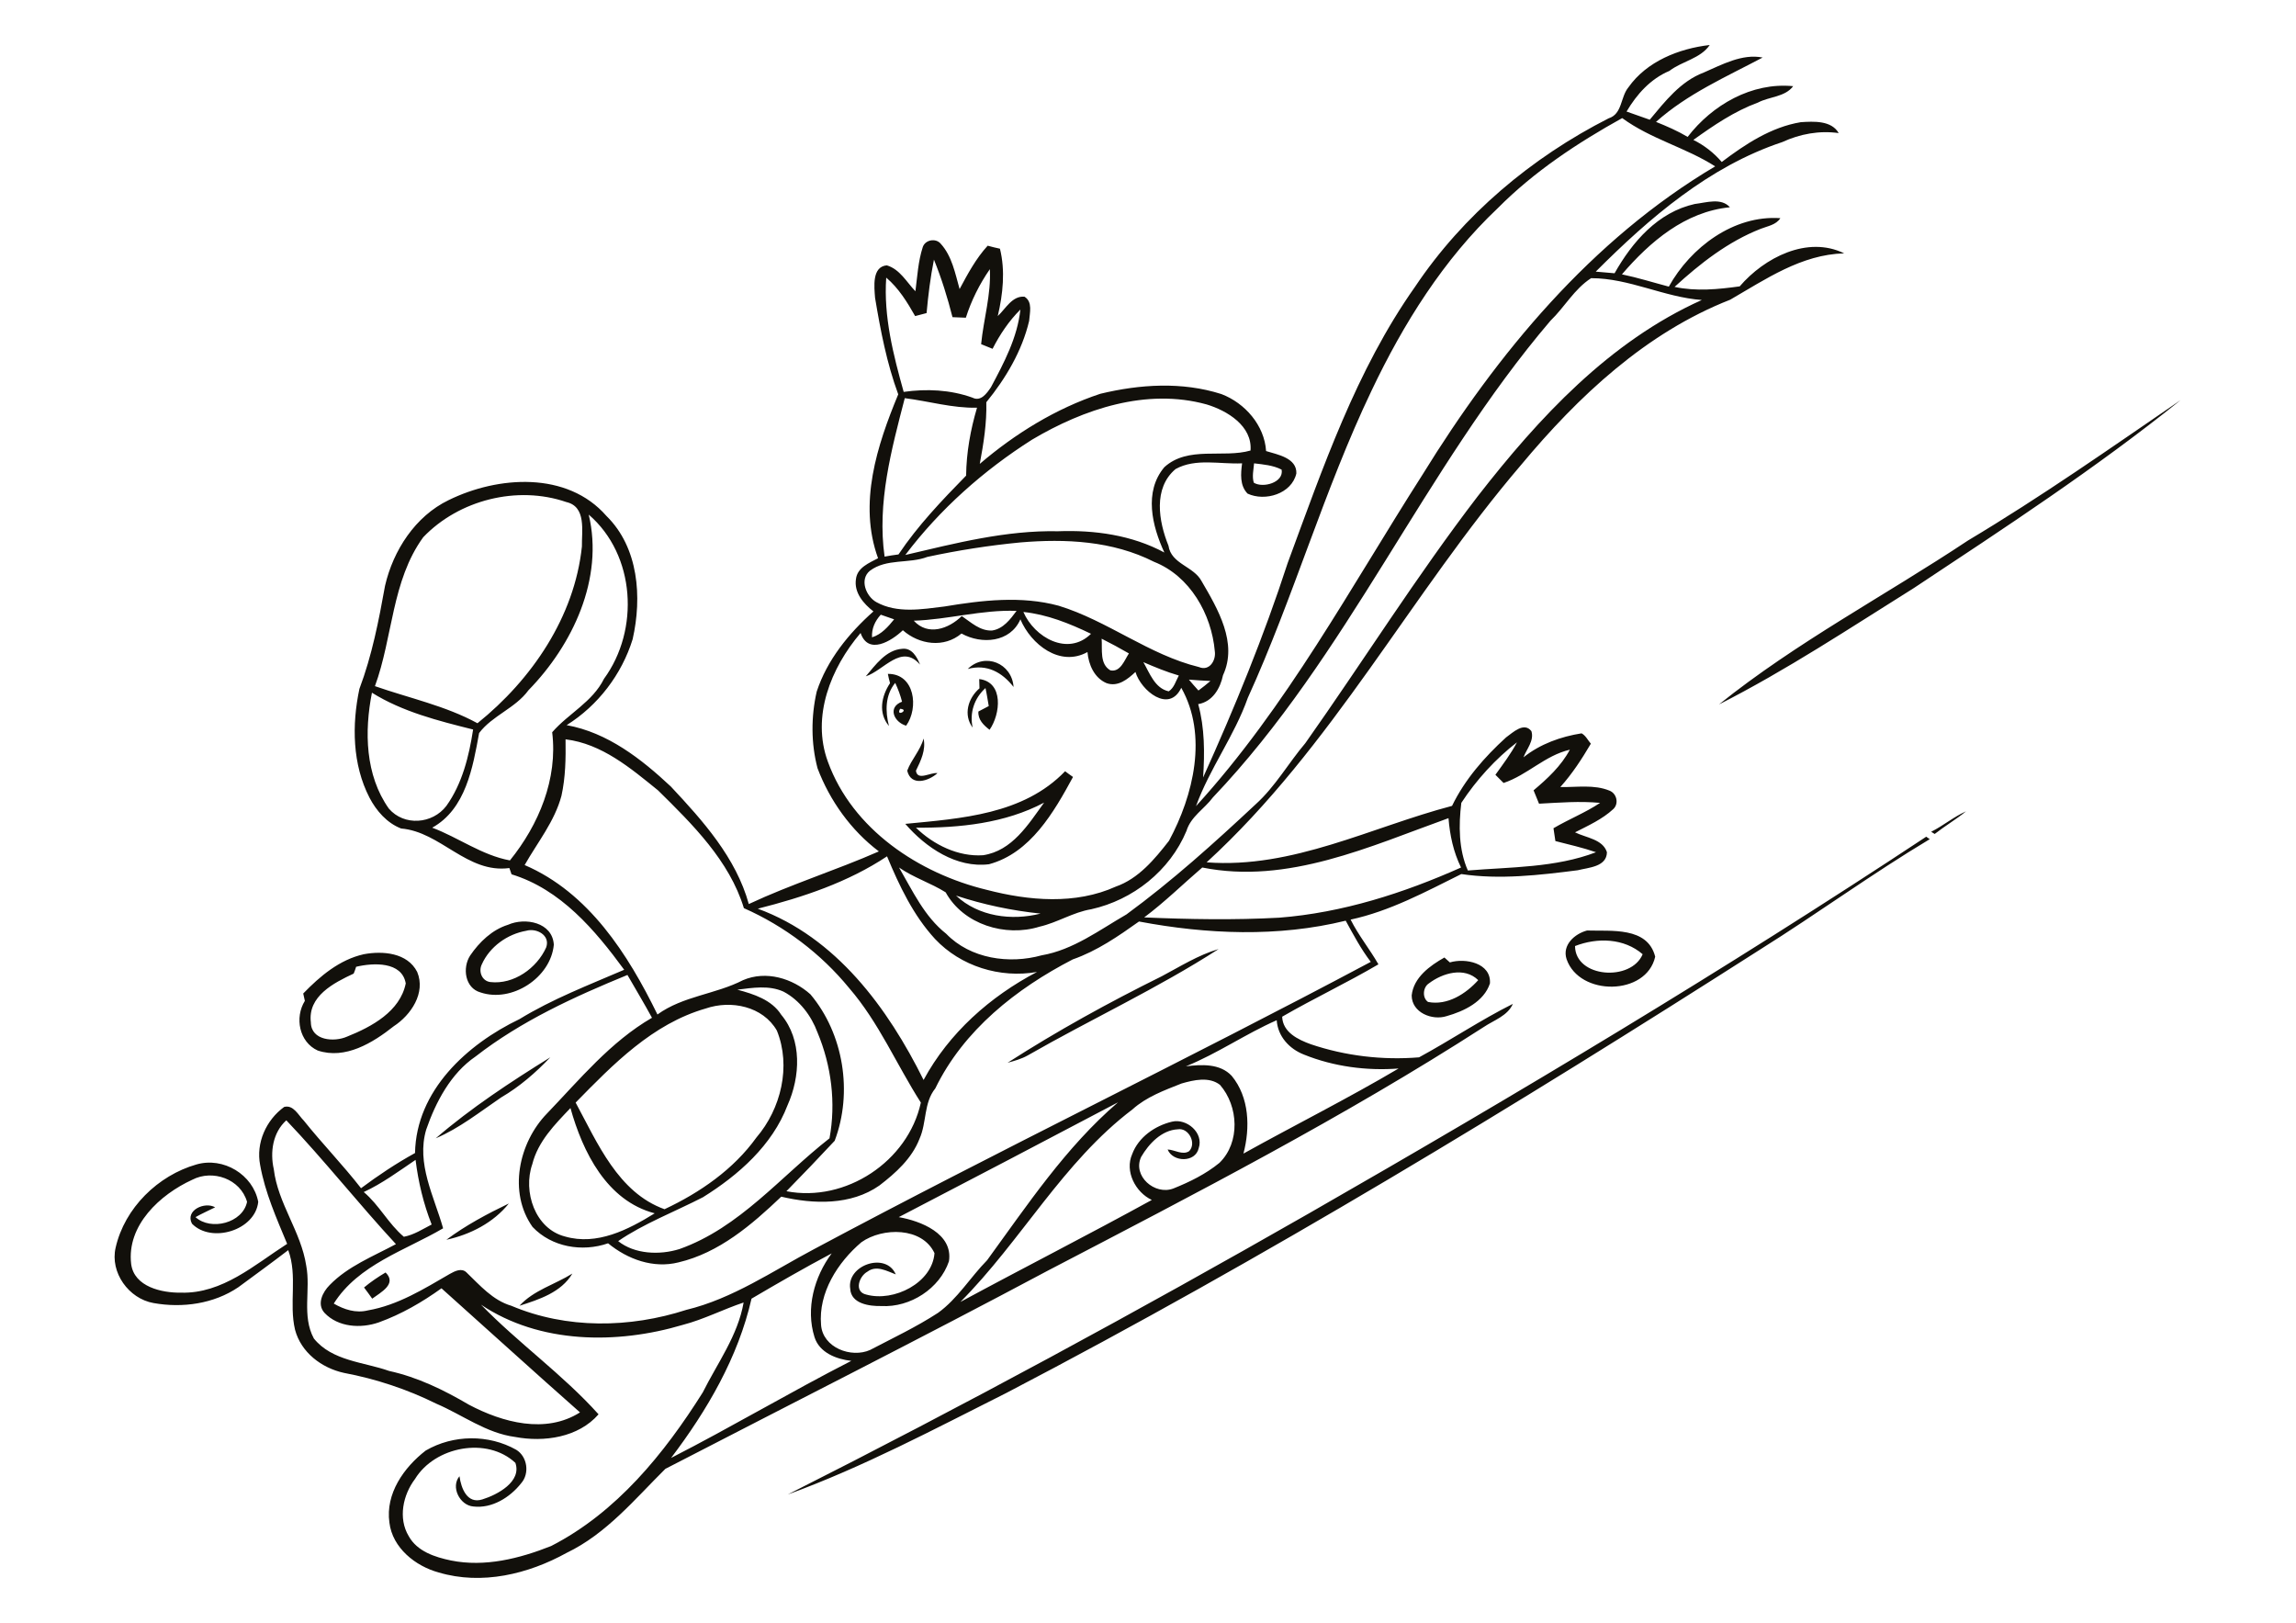 <?xml version="1.0" encoding="utf-8"?>
<!-- Generator: Adobe Illustrator 21.0.2, SVG Export Plug-In . SVG Version: 6.00 Build 0)  -->
<svg version="1.2" baseProfile="tiny" id="Layer_1" xmlns="http://www.w3.org/2000/svg" xmlns:xlink="http://www.w3.org/1999/xlink"
	 x="0px" y="0px" viewBox="0 0 842 595" overflow="scroll" xml:space="preserve">
<path fill="#12100B" d="M190.5,478.8c5.2-5.7,13-7.8,19.4-11.8C205.8,473.9,197.7,476.5,190.5,478.8 M133.5,472.1
	c2.5-2.1,5.2-3.9,7.9-5.5c4.3,4.2-1.8,7.3-4.9,9.6C135.5,474.8,134.5,473.4,133.5,472.1 M163.7,454.6c7.1-5.3,15-9.5,22.9-13.3
	C181,448.3,172.5,452.7,163.7,454.6 M159.8,417.4c13-11.2,27.5-20.7,42-29.7c-5.3,5.6-11.3,10.8-18,14.7
	C176,407.7,168.5,413.7,159.8,417.4 M524,360.6c-2.2,1.4-2.5,5.3-0.3,6.8c7.1,1.4,13.9-3,18.4-8C537,354.4,529,356.8,524,360.6
	 M517.7,365c0.7-6.6,6.7-10.9,12-13.9c0.5,0.5,1.5,1.3,2,1.8c5.7-1.7,15.2,0.2,14.7,7.7c-2.2,6.7-9.5,10.2-15.9,12
	C525.2,374.3,517.7,371.3,517.7,365 M130.6,354.5c-0.2,0.6-0.6,1.9-0.9,2.5c-7.3,3.4-16.9,8.3-15.7,17.9c0.1,6.7,8.6,7.3,13.3,5.2
	c9-3.6,19.4-9.2,21.5-19.5C147.4,352.5,136.9,353,130.6,354.5 M111.2,364.3c6.2-6.4,13.3-12.4,22.2-14.4c6.9-1.3,16-0.6,19.6,6.5
	c3.2,7.7-2.3,15.8-8.6,19.9c-7.7,6.1-17.8,12.3-27.9,8.9c-6.8-3.1-8.5-12.1-4.7-18.2C111.6,366,111.4,365.1,111.2,364.3 M426,358
	c6.8-3.6,13.4-7.8,20.9-10c-22.5,14.5-46.8,25.7-70,39c-2.3,1.3-4.9,2-7.4,2.7C387.7,378,406.6,367.6,426,358 M577.6,346.9
	c0.1,11.7,20.6,13.1,24.8,3C595.6,344,585.8,343.7,577.6,346.9 M574.5,351.7c-1.7-5.2,3-9.3,7.5-10.5c8.8,0.3,22.2-1.5,25,9.6
	C603.8,365.2,579.2,365.4,574.5,351.7 M193,341.3c-6.9,1.2-13.4,5.8-16.3,12.3c-1.3,2.6,0,6.1,3.1,6.5c8.6,1,17.1-5.1,20.5-12.7
	C201.9,342.9,196.7,340.2,193,341.3 M186.3,339.1c6.3-2.8,16.3-0.9,16.8,7.3c-1.1,12.1-15.4,21.4-26.9,17.5c-5.7-1.6-6.7-9-3.8-13.5
	C175.8,345.4,180.5,340.9,186.3,339.1 M706.4,306.8c0.4,0.3,0.8,0.6,1.3,0.9c-21.2,12.7-41.2,27.3-62.1,40.4
	C555.4,405.7,463.9,461.3,369,510.8c-26.3,13.2-52.4,27.1-80.1,37.2c64.6-32.6,128.2-67.1,191-103
	C556.7,401,632.6,355.6,706.4,306.8 M708.2,305c4.4-2.2,8.3-5.5,12.8-7.5c-3.7,3-7.8,5.4-11.5,8.3
	C709.1,305.5,708.6,305.3,708.2,305 M335.9,303.5c6.5,6.3,15.5,10.7,24.6,10.1c10.7-1.6,16.6-11.3,22.4-19.3
	C368.6,301.9,351.9,303.6,335.9,303.5 M390.6,282.8c0.9,0.7,1.9,1.4,2.9,2.1c-7,12.9-15.6,27.9-30.8,32
	c-11.9,1.5-23.2-6.1-30.7-14.8C352.5,300.1,375.3,298.7,390.6,282.8 M338.7,270.8c0.9,4.2-1,8.1-2.8,11.8c0.5,3.9,5.4,0.5,7.9,0.9
	c-3.2,2.9-9.7,5-11.1-0.9C334.2,278.5,337.5,275.2,338.7,270.8 M359.1,249c9.1,1.1,7.8,12.9,3.8,18.6c-2.2-1.7-4.3-3.7-4.1-6.7
	c1.3-0.7,2.5-1.3,3.8-2c-0.4-2.2-0.7-4.4-1.2-6.6c-4.1,3.7-5.9,9.1-4.7,14.5c-3.5-4.7-1.7-10.8,2.5-14.4
	C359.2,251.5,359.1,249.8,359.1,249 M330.1,259.9C328.3,263.1,333.8,260.2,330.1,259.9 M325.6,247.1c9.9-0.1,11.4,12.5,6.7,19
	c-4.5-1.3-6.9-6.8-1.5-8.8c-0.6-2.4-1.5-4.7-2.5-6.9c-3.7,4.5-3.7,10.4-2.3,15.8c-4-4.7-2.8-10.9,0.4-15.7
	C326.1,249.4,325.8,248.2,325.6,247.1 M354.9,245.3c6.3-6.2,16.2-2.1,16.8,6.6C367.5,246.5,361.9,243.4,354.9,245.3 M317.5,248
	c3.6-4.2,7.4-9.7,13.4-10.1c3.5-0.4,5.4,3,6.5,5.8C330.6,235.8,324.1,245.9,317.5,248 M721.7,198.2c26.8-16,52.3-33.9,78-51.5
	c-31.1,25-64.6,46.9-97.8,68.9c-23.5,14.7-46.7,30.1-71.5,42.7C658.8,235.5,691.3,218.4,721.7,198.2 M275.6,476.2
	c-4.9,21.5-16.3,41-29.5,58.4c22.3-11.4,43.8-24.2,66.1-35.6c-5.5-0.6-11.7-3-13.5-8.7c-3.3-10.5-0.1-22.1,6.3-30.7
	C295,464.9,285.3,470.5,275.6,476.2 M133.4,437.1c5.7,4.8,9,11.6,14.7,16.4c3.7-0.7,6.9-2.8,10.2-4.5c-3-7.6-4.9-15.6-5.9-23.7
	C146.2,429.5,140.1,434,133.4,437.1 M105,410.8c-5,4.5-6,11.7-4.6,17.9c1.5,12.6,10,22.9,11.9,35.4c1.7,8.8-1.7,18.4,2.8,26.7
	c6.7,8.3,18.3,8.6,27.6,11.9c10.5,2.3,20.1,7,29.3,12.4c12.3,6.5,28.1,10.8,40.7,2.8c-17-15-33.8-30.3-50.8-45.5
	c-7.1,5.1-14.7,9.5-23,12.5c-6.6,2.3-14.9,1.8-19.9-3.5c-2.9-3.2-0.7-7.6,1.9-10.2c6.7-6.9,15.9-10.5,24.3-15
	C131.5,441.4,118.9,425.4,105,410.8 M195.2,426.9c-3.5,10,1,23.7,12,26.5c11.7,3.4,23.2-2.5,32.9-8.5c-17.6-4.6-26.4-22.5-30.9-38.6
	C203.5,412.3,197.3,418.5,195.2,426.9 M329.6,446.3c8,1.4,20,6,18.4,16.2c-3.4,10-14.2,17-24.8,16.4c-4.3,0.1-11.1-0.8-11.4-6.3
	c-1.4-8.7,13.1-13.7,16.7-5.3c-3.2-1.2-7.1-3.5-10.4-1c-3.1,1.7-5,7.4-0.4,8.4c10.1,2.8,24.2-4.3,25-15.2c-4.5-9.6-19-9.5-26.8-4
	c-8.7,7.4-15.8,18.5-14.8,30.3c0.6,8.4,11.1,12.3,18,9.2c8.4-4.4,16.9-8.4,24.9-13.6c7.2-5.2,11.8-13,18-19.3
	c14.8-20.3,28.8-41.4,48-57.9C383.3,418.3,356.5,432.3,329.6,446.3 M433.3,397.3c-6.3,2.5-12.9,4.9-18,9.5
	c-25.5,19.3-40.8,48.2-63.1,70.6c23.3-12.6,46.9-24.6,70.2-37.4c-6-2.8-10-10.5-7.2-16.8c2.3-6.2,8.3-10.4,14.6-11.9
	c5.4-1.3,11.7,4.1,9.8,9.7c-1.2,5.4-9.5,5.2-11.4,0.5c2.6,0.1,5.5,2.2,7.9,0.6c2.8-2.9-0.2-8.7-4.2-8c-5.9,0.3-10.6,5.3-13.4,10.1
	c-3.3,7,5,14.2,11.8,11.6c6-2.4,11.9-5.3,16.9-9.4c7.7-7.5,7-20.8,0.2-28.6C443.4,394.7,437.8,396,433.3,397.3 M434.9,391
	c5.7-0.7,12.5-1.1,16.8,3.5c6.5,7.9,6.8,19,4.3,28.5c18.9-10.5,38.3-20.2,56.9-31.2c-11.7,0.9-23.8-0.7-34.7-5.1
	c-5.4-2.1-9.6-6.7-10-12.6C456.8,379.1,446.5,386.3,434.9,391 M258.8,369.8c-19.5,5.6-34,20.5-47.7,34.5c8,14.8,15.6,33,32.6,39.1
	c13-6.1,25.3-14.6,33.7-26.3c9-10.5,12.8-26.1,7.5-39.2C279.8,369,268.1,366.6,258.8,369.8 M270.4,362.9c6,1.6,12.6,3.7,16.1,9.2
	c7.7,9.2,7,22.7,2.3,33.2c-5.6,14.7-18,25.6-31,33.7c-10.3,5.3-22,9.8-31.1,16.1c6,4.8,15.2,5.2,22.5,2.9c22-7.8,37.1-26.6,55-40.6
	c2.4-13,0.7-26.6-4.4-38.8c-2.3-6.2-6.6-11.9-12.5-15C282,361.2,276,362.2,270.4,362.9 M393.4,351.8c-20.7,10.7-40,25.9-50.4,47.3
	c-4.3,5.3-3.1,12.5-5.8,18.5c-2.8,7.2-8.7,12.5-14.7,17.1c-10.4,7.3-24.1,6.9-36,4.1c-10.8,10.3-22.8,20.6-37.7,24.1
	c-9.2,2.3-18.6-1.1-25.8-7c-9.5,3.3-20.7,1.4-27.7-6c-9-12.7-5.1-30.9,5.3-41.6c12-12.5,23.3-26.3,38.5-35.1c-2.9-5.3-6-10.5-9-15.7
	c-19.5,8-39,16.9-55.7,29.9c-9.1,6.2-14.6,16.7-18.1,26.8c-3.7,12.5,2.9,24.5,6.2,36.2c-13.8,8.1-31.1,13.3-40.1,27.6
	c3.8,2.2,8.1,3.6,12.5,2.5c11-1.9,20.6-7.9,30.1-13.4c1.8-1,4.3-2.3,6.1-0.5c4.9,4.7,9.6,10.2,16.4,12.2c20.3,8.6,43.5,8.2,64.2,1.5
	c17-4.1,31.6-14.2,46.9-22.3c67.5-36.1,136.5-69.3,204.1-105.3c-3.6-4.7-6.4-10-9.2-15.1c-24.8,6.1-50.9,5-75.8,0.3
	C410.1,343.3,402.3,348.7,393.4,351.8 M350.6,328.4c8.2,7.7,20.4,9.3,31,6.6C371,333.9,360.6,331.7,350.6,328.4 M277.9,333.2
	c28.7,10.5,47.7,36.4,60.8,62.8c9.3-17.2,24.4-30.6,41.6-39.6c-13.6,2.4-28-2.1-37.4-12.1c-8-8.7-13.1-19.5-17.6-30.3
	C311,323.5,294.5,329,277.9,333.2 M440.9,318.1c-7.1,6.1-13.8,12.7-21.3,18.3c16.5,0.7,33,1,49.5,0.1c23.2-1.8,45.6-9,66.7-18.4
	c-2.8-5.7-4.1-11.8-4.6-18.1C502.5,310.3,472.3,324.4,440.9,318.1 M535.9,294.4c-1,8.2-1,17.1,2.4,24.8c15.7-1.3,32.1-1,47-6.7
	c-4.9-1.7-9.9-2.8-14.9-4.1c-0.2-1.6-0.5-3.1-0.7-4.7c5.6-3.3,11.7-5.7,17.1-9.3c-7.5-0.7-14.9-0.1-22.4,0.3c-0.7-1.6-1.3-3.3-2-4.9
	c5.1-4.3,10.1-8.9,13.3-14.9c-9.1,2.1-15.6,9.3-24.3,12.2c-1-1-2-2-3-3c2.8-3.9,5.7-7.7,7.9-11.9C548.5,278.2,541.4,286,535.9,294.4
	 M205.9,291.8c-2.5,9.4-8.8,17.1-13.5,25.4c23.5,10.1,37.9,32.7,48.7,54.8c9.4-6.8,21.3-7.4,31.4-12.6c8.4-3.6,18.1-0.7,24.7,5.2
	c12.2,14.5,15.6,36,8.9,53.7c-5.8,6.2-11.7,12.4-17.7,18.5c21.7,4.2,44.6-10.9,49.3-32.5c-8.9-13.9-15.4-29.4-26.3-42
	c-10.3-12.6-23.7-22.7-38.6-29.3c-5.3-17.4-18.9-30.8-31.5-43.2c-10-8.1-20.6-17.1-33.9-18.7C207.5,278.1,207.4,285,205.9,291.8
	 M136.4,254c-2.8,14.2-2.5,30.2,6.2,42.5c5.6,6.5,16,5.7,21.1-1c5.8-8.1,8.3-18.2,9.8-28C160.7,264.3,147.6,261,136.4,254
	 M436,249.2c1.1,1.3,2.3,2.7,3.5,4c1.5-1.1,3-2.3,4.4-3.5C441.2,249.6,438.6,249.4,436,249.2 M419.3,242.8c2.3,4,4.2,9.6,9.3,10.7
	c2-1.3,2.6-3.8,3.7-5.8C427.8,246.4,423.5,244.6,419.3,242.8 M404,234.2c0.3,3.9-0.8,9.3,3.2,11.6c3.7,0.8,5.2-3.8,6.8-6.2
	C410.7,237.7,407.4,235.9,404,234.2 M352.6,232.3c-6.4,5.4-15.5,4.1-21.5-1.2c-4.2,4-12.7,9.2-15.5,1c-10.9,12.8-18.1,30.6-12,47.2
	c9,24.8,33.4,41,58.3,47c15.4,4,32.5,5.5,47.3-1.2c8.3-2.9,14.2-10,19.5-16.8c9-16.7,14.3-38.7,4.5-56.1c-4.5,9.5-14.8,1-16.8-5.8
	c-2.8,2.6-6.4,5.6-10.6,4.1c-4.5-1.9-6.6-6.8-7-11.4c-10.1,5.6-20.7-2.8-24.6-12C370.5,235.6,360,236.4,352.6,232.3 M319.8,233.7
	c3.5-1.1,5.9-3.9,8.1-6.6c-1.6-0.6-3.3-1.1-4.9-1.7C320.9,227.7,319.6,230.5,319.8,233.7 M375.3,224.4c4,9.3,16.3,16.4,24.8,8
	C392.2,228.6,384,225.3,375.3,224.4 M335.1,227.6c5.2,5.7,12.8,3,17.6-1.7c3.4,2.3,6.7,5.5,11.1,5.3c4.1-0.6,6.7-4.1,9-7.2
	C360.1,223.5,347.7,227.2,335.1,227.6 M374.2,198.9c-11.5,1.1-22.9,2.9-34.1,5.3c-6.8,2.6-15,0.5-21.1,5.1
	c-3.9,3.2-1.4,9.4,2.4,11.5c7.6,4.2,16.7,2.6,24.9,1.6c13.8-2.3,28.2-4,41.9-0.3c18,5.5,33.1,18,51.5,22.5c3.8,1.6,6.3-2.4,5.8-5.8
	c-1.2-13.6-9.1-27.6-22.3-32.8C408,198.3,390.7,197.5,374.2,198.9 M215.9,188.7c5.6,23.5-5.9,47.8-22.1,64.4
	c-4.8,6.6-13.3,9.3-18.1,15.7c-2.3,12.6-4.9,27.9-17.2,34.7c9.6,3.6,18.2,10.1,28.5,12c10.6-13.1,17.6-29.9,15.5-47
	c6-6.9,14.8-11.1,19-19.6C234.6,231,233.1,203.5,215.9,188.7 M155.2,197c-11.6,16-11.1,36.6-17.7,54.6c12.6,4.4,25.9,7.2,37.6,13.6
	c19.9-16,35.6-39,38.3-64.8c-0.1-5.7,1.7-14.6-5.7-16.3C189.7,177.9,168.3,183.3,155.2,197 M459.9,169.9c-0.2,2.4-0.8,4.8-0.1,7.1
	c3.4,2.1,11.1-0.1,10.2-4.8C466.9,170.6,463.3,170.3,459.9,169.9 M378.5,161.2c-17.8,11.3-33.8,25.5-46.5,42.3
	c18.4-4.3,36.9-9.1,56-8.7c13.4-0.5,27.1,1.4,39,7.8c-4.5-9.7-7.6-22.3,0-31.3c8.7-7.9,21.5-3.2,31.6-6.1c0.7-9-8.5-14.6-16.1-16.9
	C420.4,142.2,397.4,150,378.5,161.2 M331.8,146c-4.9,18.9-10.2,38.4-7.4,58.1c1.7-0.3,3.4-0.6,5.1-0.8c7.1-10.6,15.9-19.8,24.8-28.9
	c0.1-8.5,1.6-16.8,4-24.9C349.3,149.7,340.6,147.1,331.8,146 M568.6,117.6c-46.5,54.5-74.2,122.7-123.8,174.8
	c-3.1,4.2-8.1,7-9.7,12.3c-6.1,14.6-19.6,25.3-34.9,28.7c-6.7,1.1-12.4,4.9-19,6.4c-12.5,3.9-27.9-0.8-34.4-12.6
	c-5.4-3.4-11.8-5.4-17.1-9.1c5,8.6,9.3,18,17.3,24.3c8.9,9.2,23.1,11.2,35,7.9c11.6-2,21.2-9.3,31.1-15
	c16.8-12.3,32.2-26.2,47.4-40.4c7.2-6.5,12-15.1,18.2-22.4c21.2-30,40.8-61.3,63.2-90.5c22.4-28.8,48.3-56.8,82.2-72
	c-13.8-1-26.6-8-40.6-8C577.3,106,573.8,112.6,568.6,117.6 M342.5,95.2c-1.3,6.5-2.1,13-2.7,19.6c-1.4,0.4-2.8,0.7-4.2,1.1
	c-2.9-5.1-6-10.2-10.6-14.1c-1,14.3,2.6,28.3,6.4,41.9c8.4-1.2,17.1-0.8,25.2,2.1c3.1,1.6,5.3-1.6,6.8-3.8c4.8-9,9.7-18.2,10.8-28.5
	c-4.2,4.2-7.5,9.1-10.2,14.4c-1.4-0.6-2.8-1.1-4.2-1.7c0.9-9.2,3.7-18.2,3.2-27.5c-3.8,5.5-6.8,11.5-8.8,17.8
	c-1.6-0.1-3.3-0.1-4.9-0.2C347.5,109.2,345.3,102.1,342.5,95.2 M549.3,76.3c-19.9,18.8-34.6,42.3-46.3,66.9
	c-17.5,36.6-28.6,75.8-45.4,112.7c-4.9,13.9-14,25.9-19,39.7c33.3-36.5,56.7-80.3,83.1-121.6c27.4-44.4,61.9-86.1,107.3-113
	c-10.8-6.9-23.6-10-34.1-17.7C578.5,52.4,562.6,62.9,549.3,76.3 M597.2,32c6.7-9.5,18.5-14.2,29.8-15.5c-3.4,5-10.1,5.9-14.8,9.5
	c-6.9,2.9-12,8.6-15.7,14.9c2.8,1,5.7,2,8.5,3c5.6-6.7,11.3-14.1,19.8-17.3c6.7-2.9,14.1-7,21.6-5.5c-13.4,7.1-27.6,13.3-39.1,23.6
	c4,1.6,7.9,3.3,11.6,5.5c9-11.7,23.5-20.1,38.7-18.6c-3,4-8.7,3.8-12.9,6C636,40.8,628.4,46,621,51.3c4,2,7.5,4.7,10.4,8.1
	c8.6-6.5,18.1-12.8,29-14.6c4.7-0.3,11.2-0.7,13.9,4c-7.1-1-14.2,0.3-20.7,3.3c-26.8,8.9-48.7,27.8-68.4,47.5
	c2.3,0.2,4.6,0.4,6.9,0.6c6.5-11.5,15.9-22.4,29.4-25.4c4.2-0.5,9.7-2.4,12.9,1.2c-16.4,1.6-29.3,12.6-39.6,24.6
	c5.8,1.2,11.5,3,17.2,4.5c8-14.4,23.8-26.3,40.9-25.1c-1.6,2.5-4.7,2.9-7.2,3.9c-12,4.7-22.2,12.7-31.6,21.3
	c7.9,1.7,16,0.9,23.9-0.2c9-10.5,24.8-18.7,38.3-12.1c-15.7,0.4-28.8,9.5-41.8,17c-30.9,12.1-55.7,35.4-76.7,60.6
	c-40.3,47.1-69.2,103.5-115.3,145.7c31.6,2.4,60.3-12.9,90-20.7c4.7-9.7,11.9-17.9,19.8-25.1c2.5-1.8,6.6-5.8,9.3-2.3
	c1.1,3.5-1.8,6.6-2.9,9.6c6.1-4.9,13.7-7.6,21.3-8.8c1.5,0.8,2.3,2.5,3.4,3.8c-3.3,5.6-6.8,11-11.2,15.9c6,0.1,12.4-1,18,1.3
	c2.7,1,3.6,4.8,1.4,6.8c-4,3.7-9.1,6-14,8.5c4,2,10.2,2.5,11.7,7.3c-0.1,5.4-6.8,5.6-10.7,6.6c-14.1,1.8-28.6,3.5-42.7,1.4
	c-13.1,6.5-26.2,13.6-40.6,16.7c2.9,5.8,7,10.8,10.2,16.4c-11.6,6.8-23.7,12.5-35.3,19.2c0.2,5.7,5.8,8.4,10.5,10.1
	c12.7,4.3,26.4,5.9,39.7,4.8c11.6-6.3,22.6-13.7,34.4-19.6c-1.9,4.4-7,6-10.7,8.5c-51.4,33.1-105.7,61.1-159.8,89.3
	c-46.5,24.8-93.5,48.5-140.3,72.7c-11.2,11.1-21.6,23.8-36.2,30.8c-14.1,7.8-31.1,11.9-46.9,7.2c-8.5-2.3-17-9-18.1-18.3
	c-1.5-10.6,5.3-20.2,13.3-26.4c10.1-5.9,23.1-6,33.2-0.3c4.1,2.5,5,8.7,1.8,12.3c-4.1,5.2-10.7,9.3-17.5,8.5
	c-5-0.4-8.4-7.2-5.1-11.1c0.6,4.4,2.8,10.3,8.4,8.5c5.5-1.7,14.5-6.5,12.1-13.4c-10.4-9.7-29.5-6-36.8,5.9c-4.4,5.8-6.3,14.4-2.3,21
	c3.1,5.6,9.7,7.7,15.5,8.9c12.4,2.5,25.1-0.7,36.7-5.3c24-12.3,41.5-33.9,55.6-56.3c5.4-10.8,12.9-20.9,15-33
	c-7.5,2.5-14.6,6.2-22.3,8.2c-24.2,7.2-52.5,7-74-7.4c13.7,14.1,30,25.6,43.1,40.2c-7.4,8.5-20,10.3-30.6,8.3
	c-10.6-1.4-19.3-8.1-28.9-12.2c-10.7-5.3-22.2-9.1-33.9-11.3c-8.2-1.8-15.7-7.5-17.9-15.8c-2.3-9.6,1-19.7-2.5-29.2
	c-6,4.6-12.2,9.1-18.3,13.6c-9,6.1-20.5,7.7-31.1,5.8c-9.1-1.6-16-11.2-13.9-20.3C45.7,442.9,58,431,72,427
	c9.9-2.9,20.8,3.7,22.7,13.7c-1.1,10.5-17.2,15.3-24.3,8c-2.6-4.9,4.7-8.2,8.5-6c-2.4,1.2-4.9,2.3-7.2,3.6
	c5.6,5.1,17.3,2.2,18.9-5.6c-2.4-8.4-12.6-12-20.1-8.1c-11.8,5.4-24.1,16.7-22.4,30.9c1.1,8.4,11.3,10.6,18.3,10.5
	c15.2,0.4,26.9-10.2,38.9-17.9c-3.9-9.4-8.1-18.8-9.9-28.9c-1.6-8.1,2.2-16.5,8.8-21.3c3.4-0.9,5.2,3,7.2,5
	c6.8,8.5,14.3,16.2,21,24.8c6.3-4.7,12.9-9.1,19.8-12.9c0.4-22.9,19.1-39.9,38.3-49.1c12.1-7.4,25.4-12.5,38.4-18.1
	c-10.7-14.6-23.3-29.5-41.3-35c-0.2-0.6-0.6-1.7-0.8-2.3c-15.5,2.1-25.2-13.3-39.7-14.5c-5.2-2-9.1-6.5-11.6-11.3
	c-6.3-12.2-6.5-26.7-3.7-39.9c4.6-12.2,7.1-25,9.4-37.8c3-13,11.1-25.5,23.3-31.4c18.1-8.9,43.5-10.7,57.9,5.8
	c11.8,11.6,13.1,29.8,9.6,45.2c-4,12.9-12.7,24.3-24.2,31.5c15,2.7,27.4,12.4,38.2,22.5c11.8,12.6,23.9,26.1,28.6,43.1
	c15.6-7.3,32-12.4,47.7-19.3c-10.2-7.7-18-18.6-22.5-30.5c-2.4-9.1-2.4-18.9-0.3-28.1c3.8-11.6,11.8-21.4,20.8-29.4
	c-3.6-2.8-7.2-6.9-6.4-11.9c0.5-4.2,4.9-5.9,8.1-7.6c-7.3-20.1-0.4-41.3,7.4-60.1c-4.2-11.4-6.5-23.4-8.5-35.4
	c-0.3-4-1.2-11.4,4.3-11.9c4.8,1.4,7.3,6.2,10.5,9.5c0.7-5.4,1-11,2.7-16.2c0.9-2.7,4.8-3.4,6.6-1.2c4.1,4.5,5.3,10.9,6.9,16.6
	c3-5.6,6-11.2,10.3-15.9c1.5,0.4,3,0.8,4.5,1.1c2,8.1,1.1,16.6-0.8,24.7c2.9-2.7,5.3-7.5,9.8-7.1c3.1,1.9,1.9,6,1.7,8.9
	c-2.6,11-8.6,21.1-15.7,29.8c0.2,7.6-1,15.1-2.4,22.6c13-11.1,27.9-20.3,44.2-25.7c14.5-3.5,30-4.5,44.4,0.1
	c8.7,3.3,15.8,11.5,16.4,20.9c4.2,1.3,11.3,2.5,11.1,8.2c-1.7,7.5-11.5,10.4-17.9,7.4c-2.9-3-2.5-7.3-2-11.1c-8.1,0.4-17-2-24.4,2.1
	c-8.3,7-6.2,19.2-2.6,28.1c1,6.8,9.3,7.5,12.2,13.1c5.9,10.1,13.3,22.6,7.8,34.4c-1,4.8-3.8,9.7-9.1,10.6c2.4,8.7,2.4,17.9,1.8,26.9
	c11.6-25.7,22.3-51.8,31-78.6c12.9-34.9,25.1-70.7,46.7-101.3c17.7-26.4,42.7-47.4,71-61.8C595,41.8,594.2,35.6,597.2,32"/>
</svg>
